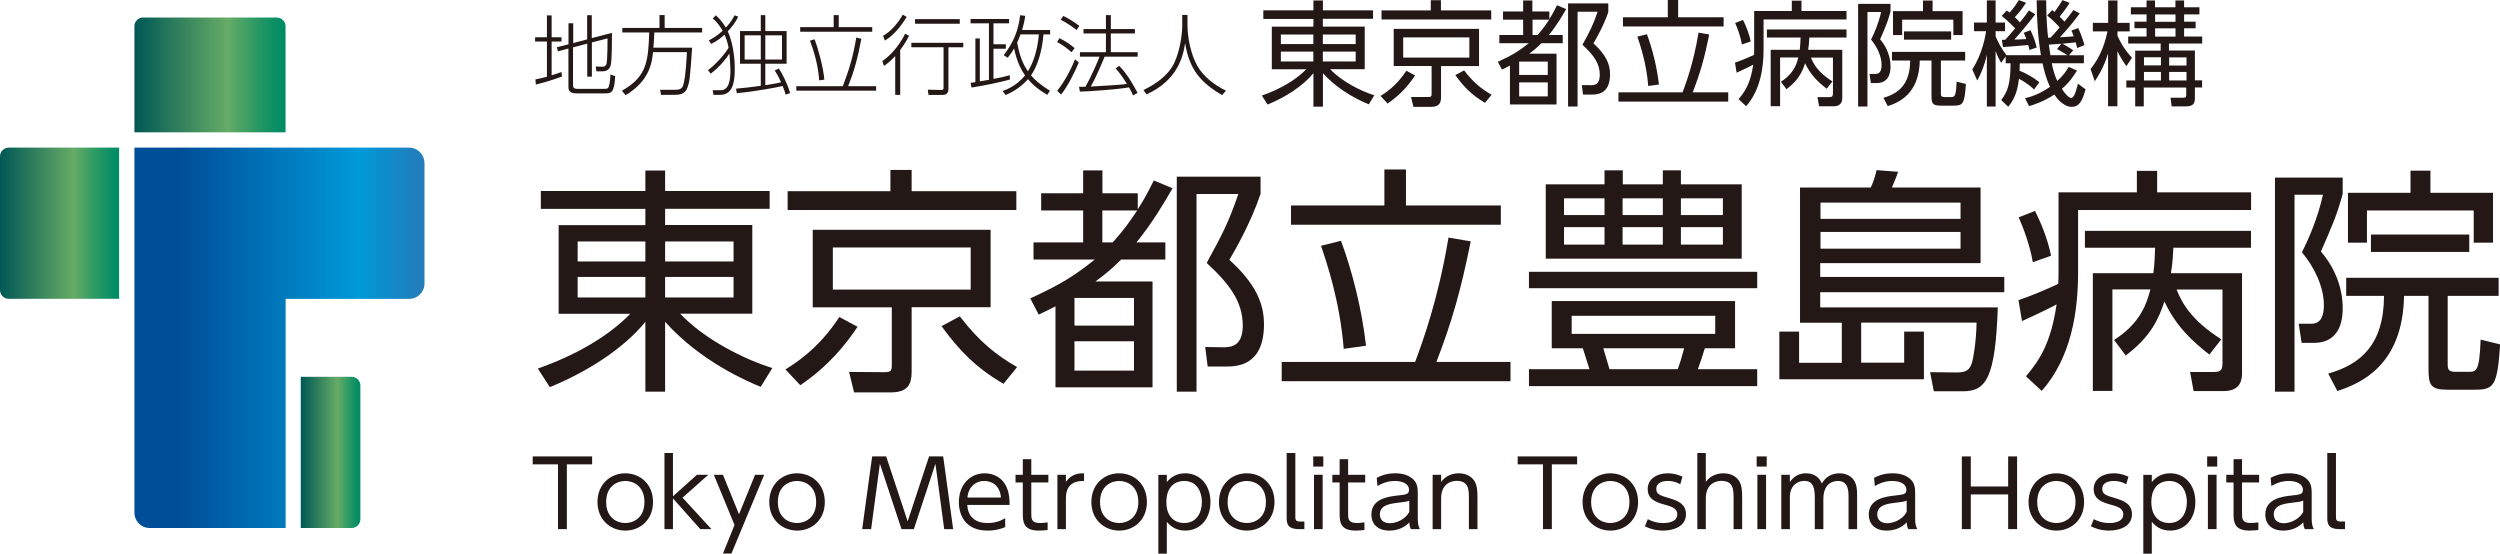 <?xml version="1.0" encoding="UTF-8"?><svg id="_イヤー_2" xmlns="http://www.w3.org/2000/svg" xmlns:xlink="http://www.w3.org/1999/xlink" viewBox="0 0 270.97 60"><defs><style>.cls-1{fill:url(#_称未設定グラデーション_128-3);}.cls-2{fill:url(#_称未設定グラデーション_128-2);}.cls-3{fill:#231815;}.cls-4{fill:url(#_称未設定グラデーション_128);}.cls-5{fill:url(#_称未設定グラデーション_105);}</style><linearGradient id="_称未設定グラデーション_128" x1="14.57" y1="8.12" x2="30.95" y2="8.12" gradientTransform="matrix(1, 0, 0, 1, 0, 0)" gradientUnits="userSpaceOnUse"><stop offset="0" stop-color="#005855"/><stop offset=".62" stop-color="#66ac66"/><stop offset=".67" stop-color="#55a665"/><stop offset=".82" stop-color="#279864"/><stop offset=".93" stop-color="#0a8f64"/><stop offset="1" stop-color="#008c64"/></linearGradient><linearGradient id="_称未設定グラデーション_105" x1="19.47" y1="36.61" x2="50.9" y2="36.61" gradientTransform="matrix(1, 0, 0, 1, 0, 0)" gradientUnits="userSpaceOnUse"><stop offset="0" stop-color="#004e97"/><stop offset=".62" stop-color="#0099d9"/><stop offset=".68" stop-color="#0a90cf"/><stop offset=".86" stop-color="#2779b7"/><stop offset=".97" stop-color="#3271ae"/></linearGradient><linearGradient id="_称未設定グラデーション_128-2" x1="0" y1="24.19" x2="12.91" y2="24.19" gradientTransform="translate(-17.74 30.65) rotate(-90)" xlink:href="#_称未設定グラデーション_128"/><linearGradient id="_称未設定グラデーション_128-3" x1="32.61" y1="49.04" x2="39.06" y2="49.04" gradientTransform="translate(-13.2 84.87) rotate(-90)" xlink:href="#_称未設定グラデーション_128"/></defs><g id="_イヤー_1-2"><g><g><g><path class="cls-3" d="M60.9,8.3c-1.32,.48-2.12,.69-2.82,.86l-.05-.55c.55-.11,.88-.2,1.25-.29v-3.82h-1.28v-.46h1.28V1.67h.51v2.37h1.07v.46h-1.07v3.66c.42-.12,.72-.23,1.07-.36l.05,.49Zm2.74-4.03V1.65h.5v2.48l2.19-.57c0,.72,0,2.91-.13,3.47-.1,.45-.41,.7-.88,.7h-.67l-.09-.52,.77,.02c.29,0,.39-.24,.41-.31,.11-.44,.11-2.72,.11-2.76l-1.7,.44v3.71h-.5v-3.58l-1.54,.4v4.14c0,.31,.25,.36,.42,.36h2.98c.33,0,.4-.05,.48-.26,.11-.3,.16-.87,.17-1.3l.52,.18c-.09,1.79-.42,1.87-1.08,1.87h-3.17c-.82,0-.82-.5-.82-.71V5.26l-1.14,.3-.11-.44,1.26-.32V2.52h.51v2.15l1.54-.41Z"/><path class="cls-3" d="M75.02,5.17c-.25,3.48-.26,3.63-.53,4.37-.25,.71-.96,.74-1.38,.74h-1.46l-.1-.55h1.57c.26,0,.66,.02,.86-.33,.34-.61,.47-3.63,.47-3.75h-3.67c-.1,1-.31,3.08-2.97,4.67l-.4-.49c2.73-1.53,2.84-3.22,2.96-6.31h-2.92v-.49h4.03V1.63h.56v1.4h4.06v.49h-5.18c-.03,.9-.07,1.32-.1,1.65h4.2Z"/><path class="cls-3" d="M80.01,1.81c-.25,.57-.68,1.11-1.13,1.59,.76,1.62,.76,3.75,.76,4.09,0,1.82-.4,2.79-1.61,2.79h-.69l-.1-.5h.85c1,.02,1.08-1.31,1.08-2.16,0-.49-.07-1.35-.11-1.82-.32,.53-1.03,1.42-2.03,2.19l-.29-.39c.82-.59,1.82-1.73,2.23-2.42-.02-.11-.11-.69-.43-1.42-.73,.64-1.16,.85-1.46,1l-.25-.39c.29-.14,.78-.38,1.49-1.03-.2-.36-.57-.96-1.07-1.33l.34-.35c.29,.27,.64,.6,1.09,1.33,.62-.68,.82-1.11,.93-1.33l.42,.15Zm4.41,5.61c.34,.51,.94,1.67,1.22,2.67l-.48,.17c-.06-.21-.14-.47-.33-.94-.39,.11-2.86,.58-4.97,.78l-.08-.49c.92-.08,1.77-.18,2.68-.31v-2.39h-2.25V3.37h2.25V1.64h.49v1.73h2.31v3.54h-2.31v2.32c.94-.13,1.58-.27,1.71-.31-.3-.67-.51-.99-.69-1.28l.45-.22Zm-1.96-3.59h-1.75v2.62h1.75V3.83Zm2.3,0h-1.81v2.62h1.81V3.83Z"/><path class="cls-3" d="M91.35,9.34c.73-1.88,1.14-3.34,1.46-5.27l.55,.13c-.39,2.13-.8,3.55-1.43,5.14h3.03v.49h-8.65v-.49h5.03Zm-.44-7.71v1.31h3.63v.5h-7.81v-.5h3.63V1.64h.56Zm-2.12,7.09c-.1-1.53-.52-3.06-1-4.31l.5-.15c.43,1.13,.95,3.07,1.06,4.37l-.56,.08Z"/><path class="cls-3" d="M95.64,6.62c1.28-.9,2.03-2.1,2.47-2.97l.42,.23c-.13,.26-.39,.77-.96,1.54v4.86h-.54V6.08c-.63,.67-1,.92-1.22,1.07l-.17-.52Zm2.64-4.79c-1.09,1.77-1.99,2.33-2.37,2.57l-.2-.52c.87-.46,1.7-1.49,2.14-2.29l.42,.24Zm6.13,3.29h-1.61v4.47c0,.22,0,.7-.64,.7h-1.52l-.08-.57,1.46,.03c.21,0,.25-.05,.25-.26V5.12h-3.49v-.48h5.63v.48Zm-.38-2.55h-4.85v-.5h4.85v.5Z"/><path class="cls-3" d="M109.47,8.61c-.84,.27-3.47,.79-4.17,.88l-.1-.52c.13,0,.33-.04,.52-.07V4.17h.48v4.65c.26-.04,.7-.11,.99-.17V2.53h-1.99v-.47h4.17v.47h-1.69v2.27h1.34v.48h-1.34v3.27c.77-.14,1.27-.26,1.76-.4l.03,.45Zm4.35-5.37v.49h-.72c-.05,.54-.23,2.79-1.35,4.44,.37,.43,.92,.97,2.05,1.66l-.29,.45c-1.18-.7-1.74-1.28-2.09-1.7-.89,1.02-1.91,1.49-2.41,1.72l-.34-.43c.58-.22,1.59-.64,2.43-1.7-.39-.55-.9-1.51-1.18-2.92-.3,.51-.52,.78-.7,1.01l-.43-.28c1.03-1.34,1.59-2.63,1.78-4.33l.56,.07c-.06,.37-.13,.79-.35,1.53h3.05Zm-3.21,.49c-.08,.24-.19,.5-.36,.88,.3,1.82,.85,2.64,1.16,3.12,.47-.74,1.03-2.05,1.19-4h-1.99Z"/><path class="cls-3" d="M116.14,5.66c-.61-.55-1.03-.81-1.57-1.1l.26-.42c.67,.33,1.08,.6,1.65,1.08l-.34,.44Zm-1.55,4.18c.75-.94,1.46-2.23,1.93-3.41l.41,.34c-.42,1.03-1.23,2.63-1.92,3.48l-.42-.41Zm2.09-6.59c-.37-.29-1.07-.8-1.71-1.1l.27-.42c.8,.36,1.52,.91,1.75,1.08l-.31,.44Zm4.61,3.87c.47,.48,1.04,1.13,2.01,2.94l-.49,.29c-.09-.23-.16-.41-.44-.88-1.14,.21-4.4,.45-5.32,.46l-.1-.52c.42,0,.5,0,.69,0,.08-.12,.78-1.36,1.54-3.27h-2.13v-.48h2.82V3.63h-2.43v-.48h2.43V1.64h.53v1.51h2.61v.48h-2.61v2.03h2.91v.48h-3.58c-.48,1.16-.97,2.29-1.5,3.24,3.02-.18,3.36-.2,3.91-.29-.47-.75-.74-1.14-1.22-1.67l.38-.29Z"/><path class="cls-3" d="M128.71,1.62v1.15c0,1.32,.38,3.15,1.05,4.34,.7,1.24,1.89,2.11,3.12,2.72l-.42,.48c-2.34-1.37-3.55-2.79-4.01-5.64-.21,1.49-.84,4.04-4.18,5.56l-.34-.47c1.14-.55,2.64-1.46,3.34-2.93,.55-1.14,.87-2.92,.87-4.05V1.62h.58Z"/></g><g><path class="cls-3" d="M148.81,2.04h-5.43v.84h4.54V7.5h-3.75c1.3,1.36,3.35,2.38,4.79,2.83l-.6,.98c-.6-.25-3.08-1.28-4.97-3.38v3.63h-1.03v-3.63c-1.16,1.42-3.08,2.63-4.97,3.4l-.62-.97c1.88-.67,3.6-1.61,4.81-2.85h-3.73V2.89h4.51v-.84h-5.43v-.93h5.43V.05h1.03V1.12h5.43v.93Zm-9.98,1.7v1.04h3.52v-1.04h-3.52Zm0,1.85v1.07h3.52v-1.07h-3.52Zm8.11-1.85h-3.56v1.04h3.56v-1.04Zm0,1.85h-3.56v1.07h3.56v-1.07Z"/><path class="cls-3" d="M149.63,10.4c.51-.32,1.73-1.08,2.8-2.73l.95,.51c-.62,.93-1.53,2.06-2.98,3.04l-.77-.82Zm12.01-8.29h-11.9v-.98h5.34V.02h1.1V1.13h5.45v.98Zm-1.34,5.05h-4.11v3.37c0,.62-.19,1.05-1.08,1.05h-1.91l-.26-1.07h1.79c.37,.01,.44-.03,.44-.36v-3h-4.11V3.13h9.25V7.16Zm-1.04-3.11h-7.17v2.19h7.17v-2.19Zm-.57,3.58c1.01,1.31,1.88,2.01,2.98,2.64l-.71,.87c-1.43-.82-2.33-1.76-3.22-3l.95-.51Z"/><path class="cls-3" d="M169.76,.98c-.4,.68-1.01,1.76-1.88,2.81h1.5v.89h-2.3c-.44,.43-.75,.71-1.34,1.14h2.97v5.5h-5.05V7.11c-.27,.14-.4,.21-.87,.43l-.44-.84c1.59-.73,2.3-1.18,3.35-2.02h-3.19v-.89h2.58v-1.66h-2.18v-.89h2.18V.05h1V1.24h1.84v.83c.26-.4,.46-.74,.83-1.5l.98,.41Zm-2,5.7h-3.1v1.44h3.1v-1.44Zm0,2.25h-3.1v1.52h3.1v-1.52Zm-1.11-5.14c.63-.71,.83-1.02,1.27-1.66h-1.81v1.66h.54Zm7.68-2.51c-.49,1.47-1.32,2.92-1.62,3.42,1.39,1.26,1.8,2.28,1.8,3.36,0,2.19-1.46,2.19-2.02,2.19h-.91l-.13-1.02h.9c.49,.03,1.05-.07,1.05-1.12,0-1.23-.67-2.14-1.88-3.26,.8-1.46,1.13-2.08,1.64-3.58h-2.17V11.55h-1.03V.37h4.36v.9Z"/><path class="cls-3" d="M182.37,10.01c.4-1.08,1.2-3.22,1.73-6.47l1.16,.2c-.51,2.55-.98,4.17-1.79,6.27h3.85v1h-11.9v-1h6.94Zm-.48-10.01V1.87h4.93v1h-10.91V1.87h4.86V0h1.12Zm-3.24,9.32c-.19-2.47-.9-4.52-1.18-5.35l1.04-.26c.57,1.54,1.08,3.51,1.3,5.45l-1.16,.16Z"/><path class="cls-3" d="M190.14,1.19h4.07V.07h1.05V1.19h4.88v.92h-8.99v3.23c0,2.03-.35,4.42-1.89,6.17l-.82-.76c.72-.86,1.3-1.75,1.59-3.74-.22,.12-.91,.47-1.8,.87l-.18-1.09c.81-.27,1.55-.61,2.07-.84,.01-.24,.01-.48,.01-.59V1.19Zm-1.34,3.63c-.13-.83-.51-1.85-.73-2.33l.85-.33c.27,.53,.66,1.42,.83,2.33l-.95,.33Zm10.88,.58v5.17c0,.26,0,.95-.96,.95h-1.55l-.18-.99h1.13c.41,0,.55-.02,.55-.46v-3.83h-2.39c.3,.72,.75,1.57,2.33,2.59l-.62,.79c-.87-.68-1.73-1.46-2.34-2.76-.29,.89-.71,1.83-2.02,2.81l-.6-.81c1.27-.82,1.66-1.72,1.89-2.63h-1.98v5.28h-1.02V5.4h3.15c.06-.48,.08-.92,.09-1.33h-3.65v-.88h8.63v.88h-4.03c-.03,.43-.04,.79-.13,1.33h3.7Z"/><path class="cls-3" d="M204.91,.42v.84c-.3,1.09-.51,1.59-1.13,3,1.13,1.31,1.13,2.68,1.13,2.92,0,.37,0,1.82-1.49,1.82h-.64l-.15-.99h.67c.58,0,.64-.59,.64-.97,0-.95-.49-1.97-1.14-2.75,.37-.74,.82-1.77,1.09-2.99h-1.48V11.55h-1.01V.42h3.52Zm5.46,6.15v3.54c0,.21,0,.41,.37,.41h.69c.42,0,.58,0,.64-1.67l1.01,.25c-.15,2.19-.32,2.35-1.35,2.35h-1.38c-.94,0-1-.26-1-1.18v-3.71h-1.27c-.06,3.59-2.24,4.55-3.47,4.94l-.47-.9c1.63-.46,2.89-1.45,2.9-4.04h-1.97v-.94h7.93v.94h-2.65Zm-.9-6.5V1.21h3.25V3.8h-1v-1.67h-5.55v1.67h-.99V1.21h3.25V.06h1.04Zm-3.1,4.23v-.9h5.11v.9h-5.11Z"/><path class="cls-3" d="M222.43,1.09c.15,.12,.19,.16,.26,.21,.55-.77,.71-1.04,.85-1.29l.78,.3c-.37,.62-.89,1.26-1.08,1.5,.14,.14,.38,.37,.53,.53,.73-.92,.8-1,.96-1.25l.69,.36c-.63,.86-1.18,1.54-2.15,2.59,1.01-.06,1.08-.06,1.49-.1-.09-.27-.15-.42-.24-.63l.73-.27c.39,.79,.62,1.64,.68,1.85l-.8,.32c-.06-.32-.1-.45-.15-.62-.28,.04-1.34,.14-1.44,.15,.08,.04,.76,.41,1.17,.71l-.46,.54h1.62v.87h-3.48c.12,.63,.28,1.24,.59,1.91,.72-.64,.94-1.05,1.25-1.52l.89,.4c-.41,.66-.87,1.33-1.64,1.98,.44,.68,.81,.98,1,.98,.26,0,.44-.33,.75-1.54l.82,.61c-.35,1.28-.69,1.9-1.52,1.9-.91,0-1.66-1.02-1.86-1.33-1.23,.79-2.2,1.09-2.74,1.25l-.44-.85c.53-.14,1.46-.37,2.7-1.23-.42-.94-.62-1.72-.8-2.55h-2.47c0,.29-.01,.51-.03,.79,.91,.38,1.49,.74,2.15,1.25l-.57,.79c-.69-.67-1.5-1.09-1.64-1.17-.18,1.67-.67,2.42-1.16,3.04l-.76-.72c.78-1.03,.99-1.93,1.01-3.99h-.53v-.74l-.49,.69c-.18-.31-.39-.67-.6-1.28v6.02h-.95V5.92c-.23,1.09-.62,2.07-1.04,2.81l-.54-1.21c1.12-1.71,1.44-3.72,1.5-4.14h-1.31v-.94h1.39V.04h.95V2.44h1.02v.94h-1.02v.56c.28,.66,.6,1.29,1.18,2.04h3.73c-.33-2.02-.45-3.9-.46-5.95h1.03c-.01,1.91,.15,3.59,.21,4.05h.27c.32-.32,.78-.88,.98-1.1-.15-.19-.66-.74-1.35-1.3l.54-.59Zm-2.35,2.18c.44,.91,.59,1.55,.67,1.88l-.78,.27c-.05-.25-.08-.36-.13-.54-.45,.05-2.62,.21-2.74,.22l-.12-.78c.22,0,.28,0,.36-.01,.17-.17,.46-.5,1.08-1.24-.17-.17-.75-.78-1.46-1.35l.55-.58c.15,.11,.19,.14,.31,.22,.51-.58,.69-.86,1-1.35l.78,.29c-.49,.74-.83,1.15-1.22,1.56,.21,.2,.4,.38,.55,.57,.64-.78,.78-1.02,.98-1.3l.68,.42c-.64,.87-1.75,2.19-2.26,2.74,.45-.01,.77-.02,1.29-.06-.12-.36-.18-.5-.27-.68l.73-.27Zm3.34,1.47c-.48,.04-.87,.06-1.35,.1,.04,.31,.12,.8,.17,1.14h1.84c-.15-.1-.68-.43-1.12-.66l.46-.58Z"/><path class="cls-3" d="M230.46,7.16c-.31-.46-.63-.93-.96-1.62v5.98h-1.01V5.79c-.49,1.61-1.16,2.6-1.44,3.01l-.46-1.31c.78-.99,1.43-2.16,1.84-4.09h-1.59v-.92h1.66V.05h1.01V2.48h1.32v.92h-1.32v.46c.12,.29,.57,1.33,1.57,2.4l-.6,.9Zm3.76-2.44h-3.55v-.76h1.99v-.9h-1.31v-.71h1.31v-.79h-1.7V.79h1.7V.05h.92V.79h2.21V.05h.94V.79h1.66v.77h-1.66v.79h1.25v.71h-1.25v.9h1.96v.76h-3.6v.76h2.81v3.23h.78v.77h-.78v1.17c0,.56-.18,.88-.98,.88h-1.54l-.12-.94h1.3c.35,.01,.4-.05,.4-.32v-.78h-4.6v2.04h-.93v-2.04h-.96v-.77h.96v-3.23h2.76v-.76Zm0,1.49h-1.84v.88h1.84v-.88Zm0,1.59h-1.84v.92h1.84v-.92Zm1.58-6.23h-2.21v.79h2.21v-.79Zm0,1.5h-2.21v.9h2.21v-.9Zm-.69,4.03h1.88v-.88h-1.88v.88Zm0,1.62h1.88v-.92h-1.88v.92Z"/></g></g><g><path class="cls-4" d="M15.51,1.9h14.49c.52,0,.95,.42,.95,.95V14.34H14.57V2.84c0-.52,.42-.95,.95-.95Z"/><path class="cls-5" d="M46,17.66c0-.92-.74-1.66-1.66-1.66H14.57V55.57c0,.92,.74,1.66,1.66,1.66h14.73v-24.84h13.39c.92,0,1.66-.74,1.66-1.66v-13.07Z"/><path class="cls-2" d="M-1.74,17.74H14.65v11.96c0,.52-.42,.95-.95,.95H-.79c-.52,0-.95-.42-.95-.95v-11.96h0Z" transform="translate(30.65 17.74) rotate(90)"/><path class="cls-1" d="M28.59,45.81h14.49c.52,0,.95,.42,.95,.95v5.51H27.64v-5.51c0-.52,.42-.95,.95-.95Z" transform="translate(84.87 13.2) rotate(90)"/></g><g><path class="cls-3" d="M83.42,22.63h-11.33v1.76h9.45v9.61h-7.82c2.7,2.84,6.99,4.96,9.99,5.89l-1.26,2.04c-1.26-.52-6.43-2.66-10.36-7.05v7.57h-2.14v-7.57c-2.41,2.97-6.43,5.48-10.36,7.08l-1.29-2.01c3.91-1.39,7.5-3.36,10.02-5.94h-7.77v-9.61h9.4v-1.76h-11.33v-1.94h11.33v-2.22h2.14v2.22h11.33v1.94Zm-20.81,3.54v2.17h7.34v-2.17h-7.34Zm0,3.85v2.22h7.34v-2.22h-7.34Zm16.9-3.85h-7.42v2.17h7.42v-2.17Zm0,3.85h-7.42v2.22h7.42v-2.22Z"/><path class="cls-3" d="M85.13,40.04c1.07-.67,3.62-2.25,5.84-5.68l1.98,1.06c-1.29,1.94-3.19,4.29-6.21,6.33l-1.61-1.71Zm25.04-17.28h-24.8v-2.04h11.14v-2.3h2.3v2.3h11.35v2.04Zm-2.79,10.54h-8.57v7.03c0,1.29-.4,2.2-2.25,2.2h-3.99l-.54-2.22,3.72,.03c.78,0,.91-.08,.91-.78v-6.25h-8.57v-8.4h19.28v8.4Zm-2.17-6.48h-14.94v4.57h14.94v-4.57Zm-1.18,7.47c2.12,2.74,3.91,4.18,6.21,5.5l-1.47,1.81c-2.97-1.71-4.85-3.67-6.72-6.25l1.98-1.06Z"/><path class="cls-3" d="M127.09,20.41c-.83,1.42-2.12,3.67-3.91,5.86h3.13v1.86h-4.79c-.91,.9-1.55,1.47-2.79,2.38h6.19v11.47h-10.52v-8.78c-.56,.28-.83,.44-1.82,.9l-.91-1.76c3.32-1.52,4.79-2.45,6.99-4.21h-6.64v-1.86h5.38v-3.46h-4.55v-1.86h4.55v-2.48h2.09v2.48h3.83v1.73c.54-.83,.96-1.55,1.74-3.12l2.04,.85Zm-4.18,11.88h-6.45v3h6.45v-3Zm0,4.7h-6.45v3.18h6.45v-3.18Zm-2.3-10.72c1.31-1.47,1.74-2.12,2.65-3.46h-3.78v3.46h1.12Zm16.01-5.24c-1.02,3.07-2.76,6.1-3.37,7.13,2.89,2.64,3.75,4.75,3.75,7,0,4.57-3.05,4.57-4.2,4.57h-1.9l-.27-2.12,1.87,.03c1.02,.03,2.2-.18,2.2-2.35,0-2.56-1.39-4.47-3.91-6.79,1.66-3.05,2.36-4.34,3.43-7.47h-4.53v21.42h-2.14V19.15h9.08v1.89Z"/><path class="cls-3" d="M153.38,39.24c.83-2.25,2.49-6.72,3.62-13.49l2.41,.41c-1.07,5.32-2.04,8.71-3.72,13.07h8.03v2.09h-24.8v-2.09h14.46Zm-.99-20.87v3.9h10.28v2.09h-22.74v-2.09h10.12v-3.9h2.33Zm-6.75,19.43c-.4-5.14-1.87-9.43-2.46-11.16l2.17-.54c1.18,3.2,2.25,7.31,2.71,11.37l-2.41,.34Z"/><path class="cls-3" d="M190.46,31.24h-24.74v-1.78h24.74v1.78Zm-2.41,6.51h-3.27c-.35,1.14-.4,1.27-.75,2.27h6.43v1.83h-24.74v-1.83h6.56c-.29-.9-.38-1.19-.72-2.27h-3.37v-5.12h19.87v5.12Zm-14.14-17.77v-1.52h1.98v1.52h4.34v-1.52h1.96v1.52h6.59v8.06h-21.24v-8.06h6.37Zm0,1.52h-4.39v1.81h4.39v-1.81Zm0,3.12h-4.39v1.89h4.39v-1.89Zm12,9.61h-15.56v1.96h15.56v-1.96Zm-4.07,5.79c.27-.72,.4-1.14,.7-2.27h-8.76c.16,.49,.56,1.91,.67,2.27h7.39Zm-1.61-18.52h-4.36v1.81h4.36v-1.81Zm0,3.12h-4.36v1.89h4.36v-1.89Zm6.51-3.12h-4.55v1.81h4.55v-1.81Zm0,3.12h-4.55v1.89h4.55v-1.89Z"/><path class="cls-3" d="M206.39,39.32v-3.38h2.14v5.17h-15.67v-5.17h2.14v3.38h4.63v-4.34h-4.53v-14.65h7.66c.27-.52,.51-1.29,.64-1.89l2.33,.18c-.16,.52-.51,1.32-.67,1.71h9.61v8.19h-17.38v1.5h19.95v1.65h-19.95v1.65h19.25c-.27,7.65-1.26,9.09-3.78,9.09h-3.16l-.4-2.07,2.87,.03c1.07,0,1.45-.28,1.69-1.14,.11-.39,.43-2.04,.48-4.26h-12.51v4.34h4.63Zm6.11-17.36h-15.18v1.76h15.18v-1.76Zm0,3.18h-15.18v1.81h15.18v-1.81Z"/><path class="cls-3" d="M223.12,20.85h8.49v-2.33h2.2v2.33h10.18v1.91h-18.75v6.74c0,4.24-.72,9.22-3.94,12.87l-1.71-1.58c1.5-1.78,2.71-3.64,3.32-7.8-.46,.26-1.9,.98-3.75,1.81l-.38-2.27c1.69-.57,3.24-1.27,4.31-1.76,.03-.49,.03-1.01,.03-1.24v-8.68Zm-2.79,7.57c-.27-1.73-1.07-3.85-1.53-4.86l1.77-.7c.56,1.11,1.37,2.97,1.74,4.86l-1.98,.7Zm22.68,1.21v10.77c0,.54,0,1.99-2.01,1.99h-3.24l-.38-2.07h2.36c.86,0,1.15-.05,1.15-.96v-7.98h-4.98c.62,1.5,1.55,3.28,4.85,5.4l-1.29,1.65c-1.82-1.42-3.62-3.05-4.87-5.76-.62,1.86-1.47,3.82-4.2,5.86l-1.26-1.68c2.65-1.71,3.45-3.59,3.94-5.48h-4.12v11h-2.12v-12.76h6.56c.13-1.01,.16-1.91,.19-2.76h-7.61v-1.83h18v1.83h-8.41c-.05,.9-.08,1.65-.27,2.76h7.71Z"/><path class="cls-3" d="M253.92,19.25v1.76c-.62,2.27-1.07,3.31-2.36,6.25,2.36,2.74,2.36,5.58,2.36,6.1,0,.77,0,3.8-3.11,3.8h-1.34l-.32-2.07h1.39c1.21,0,1.34-1.24,1.34-2.01,0-1.99-1.02-4.11-2.38-5.74,.78-1.55,1.71-3.69,2.28-6.23h-3.08v21.34h-2.12V19.25h7.34Zm11.38,12.81v7.39c0,.44,0,.85,.78,.85h1.45c.88,0,1.21,0,1.34-3.49l2.12,.52c-.32,4.57-.67,4.91-2.81,4.91h-2.87c-1.95,0-2.09-.54-2.09-2.45v-7.72h-2.65c-.13,7.49-4.66,9.48-7.23,10.31l-.99-1.89c3.4-.96,6.03-3.02,6.05-8.42h-4.1v-1.96h16.52v1.96h-5.52Zm-1.87-13.56v2.4h6.78v5.4h-2.09v-3.49h-11.57v3.49h-2.06v-5.4h6.78v-2.4h2.17Zm-6.45,8.81v-1.89h10.66v1.89h-10.66Z"/></g><g><path class="cls-3" d="M61.45,57.35h-.97v-7.02h-2.74v-.86h6.44v.86h-2.74v7.02Z"/><path class="cls-3" d="M67.77,51.3c1.6,0,3.01,1.15,3.01,3.11s-1.42,3.1-3,3.1-3.02-1.15-3.02-3.1,1.43-3.11,3-3.11Zm0,5.39c.89,0,2.08-.56,2.08-2.28s-1.19-2.28-2.07-2.28-2.08,.55-2.08,2.28,1.2,2.28,2.07,2.28Z"/><path class="cls-3" d="M72.94,53.79l2.6-2.33h1.23l-2.79,2.48,3.13,3.41h-1.21l-2.96-3.33v3.33h-.92v-8.25h.92v4.69Z"/><path class="cls-3" d="M79.62,56.92l-2.25-5.46h.99l1.74,4.28,1.74-4.28h.99l-3.55,8.54h-.92l1.25-3.09Z"/><path class="cls-3" d="M86.38,51.3c1.6,0,3.02,1.15,3.02,3.11s-1.42,3.1-3,3.1-3.02-1.15-3.02-3.1,1.43-3.11,3-3.11Zm0,5.39c.89,0,2.08-.56,2.08-2.28s-1.19-2.28-2.07-2.28-2.08,.55-2.08,2.28,1.2,2.28,2.07,2.28Z"/><path class="cls-3" d="M96.05,49.47l2.33,7.04,2.32-7.04h1.53l1.08,7.88h-.97l-.95-7.08-2.34,7.08h-1.34l-2.34-7.08-.95,7.08h-.97l1.08-7.88h1.53Z"/><path class="cls-3" d="M104.84,54.73c.05,1.08,.68,1.96,2.19,1.96,1,0,1.56-.32,1.92-.52v.96c-.28,.12-.93,.38-1.92,.38-2.47,0-3.1-1.78-3.1-3.07,0-1.91,1.22-3.14,2.8-3.14,.75,0,1.88,.3,2.41,1.59,.28,.66,.29,1.44,.29,1.84h-4.59Zm3.65-.8c-.11-1.43-1.13-1.8-1.8-1.8-1,0-1.76,.73-1.83,1.8h3.64Z"/><path class="cls-3" d="M110.86,49.77h.92v1.69h1.85v.83h-1.85v3.36c0,.55,0,1.04,.94,1.04,.13,0,.37-.01,.83-.07v.82c-.22,.03-.54,.07-.96,.07-1.69,0-1.73-.98-1.73-1.86v-3.36h-.79v-.83h.79v-1.69Z"/><path class="cls-3" d="M114.61,57.35v-5.89h.92v.78c.65-.96,1.57-.94,1.97-.94v.83c-1.33-.02-1.97,.6-1.97,1.9v3.32h-.92Z"/><path class="cls-3" d="M121.3,51.3c1.6,0,3.01,1.15,3.01,3.11s-1.42,3.1-3,3.1-3.02-1.15-3.02-3.1,1.43-3.11,3-3.11Zm0,5.39c.89,0,2.08-.56,2.08-2.28s-1.19-2.28-2.07-2.28-2.08,.55-2.08,2.28,1.2,2.28,2.07,2.28Z"/><path class="cls-3" d="M126.47,52.25c.52-.63,1.17-.95,2-.95,1.55,0,2.73,1.22,2.73,3.11s-1.17,3.1-2.73,3.1c-.83,0-1.48-.32-2-.95v3.45h-.92v-8.54h.92v.79Zm1.86,4.44c1.48,0,1.94-1.27,1.94-2.28s-.46-2.28-1.94-2.28c-.77,0-1.91,.45-1.91,2.28s1.14,2.28,1.91,2.28Z"/><path class="cls-3" d="M135.13,51.3c1.6,0,3.01,1.15,3.01,3.11s-1.42,3.1-3,3.1-3.02-1.15-3.02-3.1,1.43-3.11,3-3.11Zm0,5.39c.89,0,2.08-.56,2.08-2.28s-1.19-2.28-2.07-2.28-2.08,.55-2.08,2.28,1.2,2.28,2.07,2.28Z"/><path class="cls-3" d="M141.38,57.35h-.57c-1.35,0-1.35-.68-1.35-1.31v-6.94h.94v6.91c0,.26,0,.52,.5,.52h.48v.82Z"/><path class="cls-3" d="M143.43,50.57h-1.09v-1.1h1.09v1.1Zm-.07,6.78h-.94v-5.89h.94v5.89Z"/><path class="cls-3" d="M145.2,49.77h.92v1.69h1.85v.83h-1.85v3.36c0,.55,0,1.04,.94,1.04,.13,0,.37-.01,.83-.07v.82c-.22,.03-.54,.07-.96,.07-1.69,0-1.73-.98-1.73-1.86v-3.36h-.79v-.83h.79v-1.69Z"/><path class="cls-3" d="M149.23,51.79c.24-.13,.92-.49,1.98-.49,.27,0,1.39,0,2.05,.74,.38,.43,.41,.9,.41,1.5v2.7c0,.63,.12,.89,.23,1.11h-.97c-.07-.14-.16-.3-.17-.73-.58,.6-1.34,.89-2.19,.89-1.33,0-1.93-.81-1.93-1.72,0-1.76,1.85-1.97,2.91-2.09,.87-.1,1.17-.13,1.17-.61,0-.68-.76-.96-1.53-.96-.94,0-1.6,.38-1.89,.55l-.08-.89Zm3.52,2.47c-.31,.12-.4,.14-1.29,.24-.9,.11-1.9,.28-1.9,1.26,0,.57,.39,.95,1.08,.95s1.67-.4,2.11-1.22v-1.23Z"/><path class="cls-3" d="M155.28,57.35v-5.89h.92v.78c.47-.68,1.24-.94,1.92-.94,.95,0,1.52,.49,1.75,.94,.23,.45,.27,.89,.27,1.79v3.32h-.93v-3.32c0-.92,0-1.91-1.32-1.91-.29,0-1.69,.08-1.69,1.91v3.32h-.92Z"/><path class="cls-3" d="M168.21,57.35h-.97v-7.02h-2.74v-.86h6.44v.86h-2.74v7.02Z"/><path class="cls-3" d="M174.53,51.3c1.6,0,3.02,1.15,3.02,3.11s-1.42,3.1-3,3.1-3.02-1.15-3.02-3.1,1.43-3.11,3-3.11Zm0,5.39c.89,0,2.08-.56,2.08-2.28s-1.19-2.28-2.07-2.28-2.08,.55-2.08,2.28,1.2,2.28,2.07,2.28Z"/><path class="cls-3" d="M182.12,52.49c-.29-.16-.68-.36-1.36-.36-.58,0-1.24,.2-1.24,.84,0,.6,.34,.71,1.48,1.05,.68,.21,1.74,.53,1.74,1.71,0,1.35-1.38,1.78-2.47,1.78-.19,0-1.09,0-1.98-.47l.31-.77c.34,.17,.86,.42,1.69,.42,.22,0,1.51,0,1.51-.95,0-.66-.69-.85-1.29-1.02-.95-.26-1.92-.56-1.92-1.72,0-1.09,1-1.7,2.16-1.7,.8,0,1.37,.26,1.61,.37l-.24,.82Z"/><path class="cls-3" d="M183.97,57.35v-8.25h.92v3.14c.64-.93,1.72-.94,1.92-.94,.95,0,1.52,.49,1.75,.94,.21,.41,.27,.77,.27,1.79v3.32h-.93v-3.32c0-.92,0-1.91-1.32-1.91-.29,0-1.69,.08-1.69,1.91v3.32h-.92Z"/><path class="cls-3" d="M191.49,50.57h-1.09v-1.1h1.09v1.1Zm-.07,6.78h-.94v-5.89h.94v5.89Z"/><path class="cls-3" d="M196.7,57.35v-3.4c0-.88-.09-1.83-1.13-1.83-.61,0-1.57,.38-1.57,1.78v3.45h-.93v-5.89h.93v.79c.17-.24,.66-.95,1.75-.95,.23,0,1.25,0,1.72,1.1,.37-.64,.97-1.1,1.92-1.1,.48,0,1.46,.16,1.78,1.26,.1,.35,.12,.68,.12,1.3v3.49h-.93v-3.39c0-.74,0-1.83-1.16-1.83-.33,0-1.57,.11-1.57,1.96v3.26h-.92Z"/><path class="cls-3" d="M203.14,51.79c.24-.13,.92-.49,1.98-.49,.27,0,1.39,0,2.05,.74,.38,.43,.41,.9,.41,1.5v2.7c0,.63,.12,.89,.23,1.11h-.97c-.07-.14-.16-.3-.17-.73-.58,.6-1.34,.89-2.19,.89-1.33,0-1.93-.81-1.93-1.72,0-1.76,1.85-1.97,2.91-2.09,.87-.1,1.17-.13,1.17-.61,0-.68-.76-.96-1.53-.96-.94,0-1.6,.38-1.89,.55l-.08-.89Zm3.52,2.47c-.31,.12-.4,.14-1.29,.24-.9,.11-1.9,.28-1.9,1.26,0,.57,.39,.95,1.08,.95s1.67-.4,2.11-1.22v-1.23Z"/><path class="cls-3" d="M217.66,52.73v-3.26h.97v7.88h-.97v-3.76h-4.05v3.76h-.97v-7.88h.97v3.26h4.05Z"/><path class="cls-3" d="M222.88,51.3c1.6,0,3.01,1.15,3.01,3.11s-1.42,3.1-3,3.1-3.02-1.15-3.02-3.1,1.43-3.11,3-3.11Zm0,5.39c.89,0,2.08-.56,2.08-2.28s-1.19-2.28-2.07-2.28-2.08,.55-2.08,2.28,1.2,2.28,2.07,2.28Z"/><path class="cls-3" d="M230.46,52.49c-.29-.16-.68-.36-1.36-.36-.58,0-1.24,.2-1.24,.84,0,.6,.34,.71,1.48,1.05,.68,.21,1.74,.53,1.74,1.71,0,1.35-1.38,1.78-2.47,1.78-.19,0-1.09,0-1.98-.47l.31-.77c.34,.17,.86,.42,1.69,.42,.22,0,1.51,0,1.51-.95,0-.66-.69-.85-1.29-1.02-.95-.26-1.92-.56-1.92-1.72,0-1.09,1-1.7,2.16-1.7,.8,0,1.37,.26,1.61,.37l-.24,.82Z"/><path class="cls-3" d="M233.23,52.25c.52-.63,1.17-.95,2-.95,1.55,0,2.72,1.22,2.72,3.11s-1.17,3.1-2.72,3.1c-.83,0-1.48-.32-2-.95v3.45h-.92v-8.54h.92v.79Zm1.86,4.44c1.48,0,1.94-1.27,1.94-2.28s-.46-2.28-1.94-2.28c-.77,0-1.91,.45-1.91,2.28s1.14,2.28,1.91,2.28Z"/><path class="cls-3" d="M240.32,50.57h-1.09v-1.1h1.09v1.1Zm-.07,6.78h-.94v-5.89h.94v5.89Z"/><path class="cls-3" d="M242.09,49.77h.92v1.69h1.85v.83h-1.85v3.36c0,.55,0,1.04,.94,1.04,.13,0,.37-.01,.83-.07v.82c-.22,.03-.54,.07-.96,.07-1.69,0-1.73-.98-1.73-1.86v-3.36h-.79v-.83h.79v-1.69Z"/><path class="cls-3" d="M246.12,51.79c.24-.13,.92-.49,1.98-.49,.27,0,1.39,0,2.05,.74,.38,.43,.41,.9,.41,1.5v2.7c0,.63,.12,.89,.23,1.11h-.97c-.07-.14-.16-.3-.17-.73-.58,.6-1.34,.89-2.19,.89-1.33,0-1.93-.81-1.93-1.72,0-1.76,1.85-1.97,2.91-2.09,.87-.1,1.17-.13,1.17-.61,0-.68-.76-.96-1.53-.96-.94,0-1.6,.38-1.89,.55l-.08-.89Zm3.52,2.47c-.31,.12-.4,.14-1.29,.24-.9,.11-1.9,.28-1.9,1.26,0,.57,.39,.95,1.08,.95s1.67-.4,2.11-1.22v-1.23Z"/><path class="cls-3" d="M254.17,57.35h-.57c-1.35,0-1.35-.68-1.35-1.31v-6.94h.94v6.91c0,.26,0,.52,.5,.52h.48v.82Z"/></g></g></g></svg>